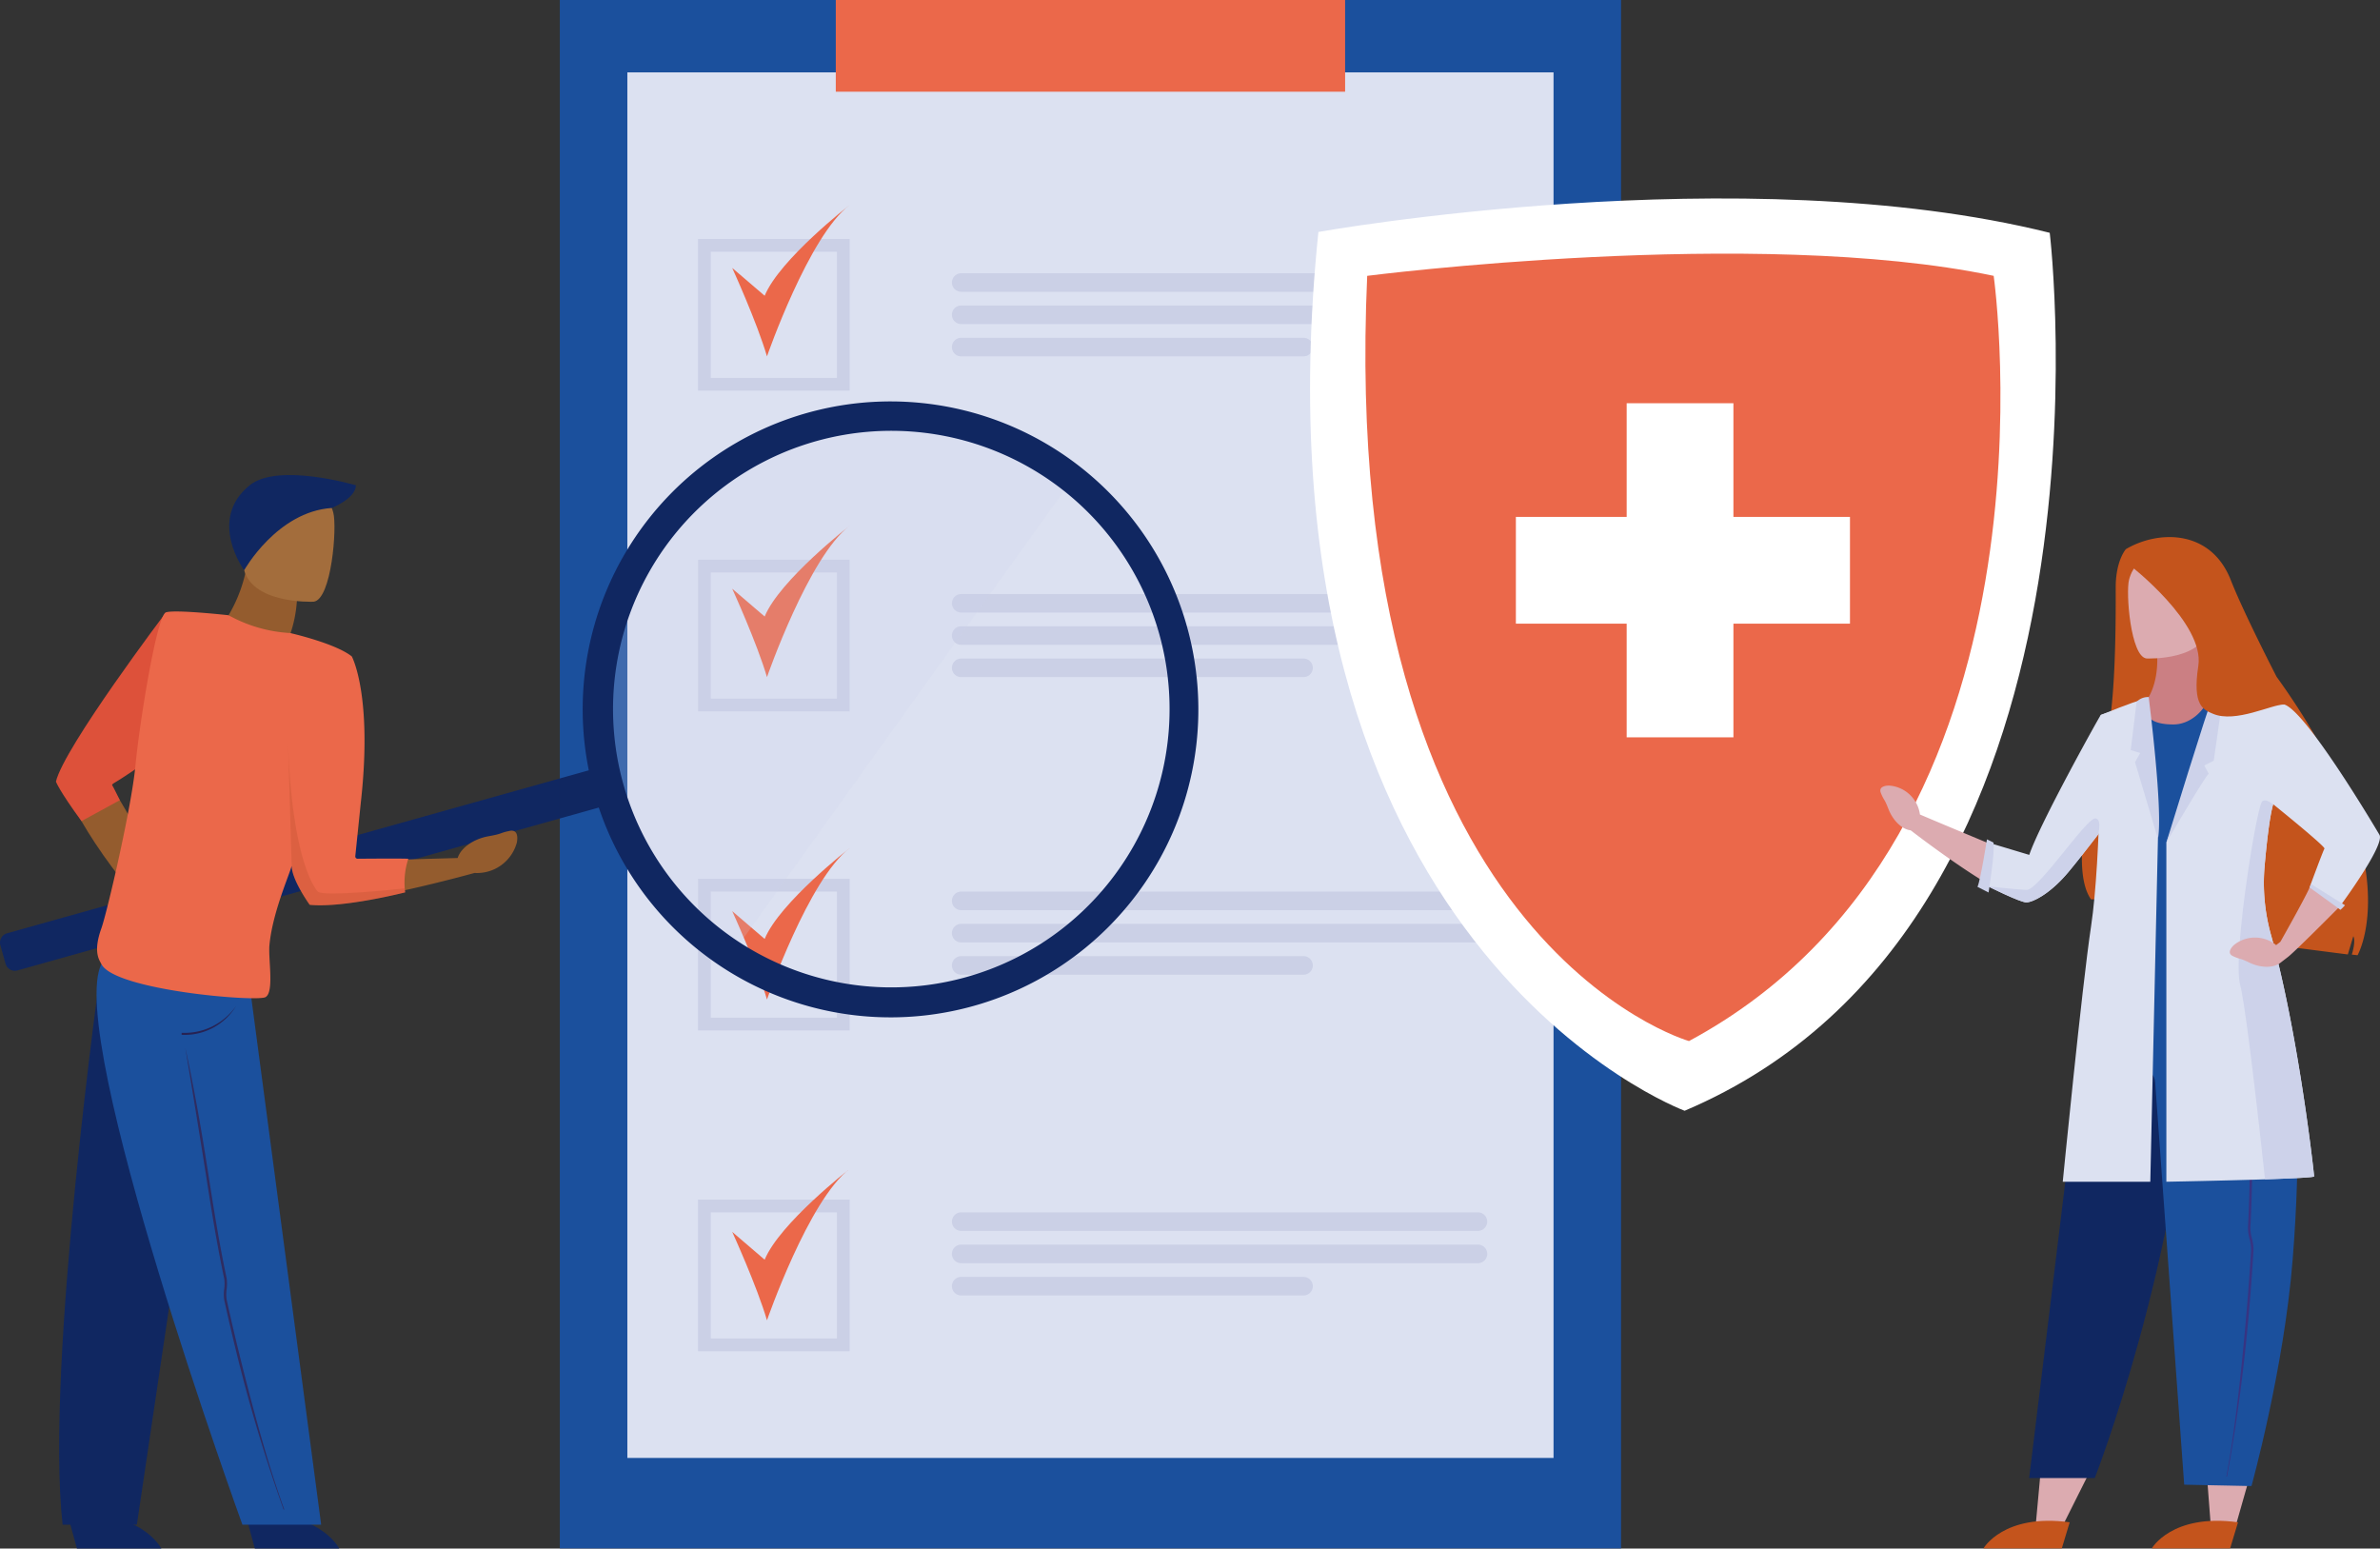 <svg xmlns="http://www.w3.org/2000/svg" xmlns:xlink="http://www.w3.org/1999/xlink" id="Groupe_19689" data-name="Groupe 19689" width="487.913" height="317.44" viewBox="0 0 487.913 317.44"><rect x="0" y="0" width="487.913" height="317.44" fill="#333333" stroke="none"/><defs><clipPath id="clip-path"><rect id="Rectangle_3683" data-name="Rectangle 3683" width="487.913" height="317.44" fill="none"></rect></clipPath><clipPath id="clip-path-2"><rect id="Rectangle_3682" data-name="Rectangle 3682" width="487.912" height="317.439" fill="none"></rect></clipPath><clipPath id="clip-path-3"><rect id="Rectangle_3680" data-name="Rectangle 3680" width="94.434" height="107.869" fill="none"></rect></clipPath><clipPath id="clip-path-4"><rect id="Rectangle_3681" data-name="Rectangle 3681" width="24.072" height="35.275" fill="none"></rect></clipPath></defs><g id="Groupe_19688" data-name="Groupe 19688" clip-path="url(#clip-path)"><rect id="Rectangle_3677" data-name="Rectangle 3677" width="217.558" height="317.411" transform="translate(114.768 0.001)" fill="#1b509d"></rect><rect id="Rectangle_3678" data-name="Rectangle 3678" width="189.872" height="284.03" transform="translate(128.612 14.836)" fill="#dce1f1"></rect><rect id="Rectangle_3679" data-name="Rectangle 3679" width="104.414" height="18.8" transform="translate(171.341 0.001)" fill="#eb684a"></rect><path id="Trac&#xE9;_31234" data-name="Trac&#xE9; 31234" d="M745.794,604.159H714.711V573.076h31.083Zm-28.47-2.613h25.857V575.689H717.324Z" transform="translate(-571.61 -458.334)" fill="#cbd0e6"></path><g id="Groupe_19687" data-name="Groupe 19687" transform="translate(0 0.001)"><g id="Groupe_19686" data-name="Groupe 19686" clip-path="url(#clip-path-2)"><path id="Trac&#xE9;_31235" data-name="Trac&#xE9; 31235" d="M1082.5,611.949H976.561a1.909,1.909,0,0,1-1.9-1.9h0a1.909,1.909,0,0,1,1.9-1.9H1082.5a1.909,1.909,0,0,1,1.9,1.9h0a1.909,1.909,0,0,1-1.9,1.9" transform="translate(-779.51 -486.38)" fill="#cbd0e6"></path><path id="Trac&#xE9;_31236" data-name="Trac&#xE9; 31236" d="M1082.5,645H976.561a1.9,1.9,0,1,1,0-3.806H1082.5a1.9,1.9,0,1,1,0,3.806" transform="translate(-779.51 -512.814)" fill="#cbd0e6"></path><path id="Trac&#xE9;_31237" data-name="Trac&#xE9; 31237" d="M1046.741,678.05H976.562a1.9,1.9,0,0,1,0-3.807h70.179a1.9,1.9,0,1,1,0,3.807" transform="translate(-779.511 -539.245)" fill="#cbd0e6"></path><path id="Trac&#xE9;_31238" data-name="Trac&#xE9; 31238" d="M749.711,551.182s5.068,11.1,7.126,18.124c0,0,8.56-24.7,16.949-31.031,0,0-14.336,11.125-17.424,18.608Z" transform="translate(-599.602 -430.501)" fill="#eb684a"></path><path id="Trac&#xE9;_31239" data-name="Trac&#xE9; 31239" d="M745.794,275.763H714.711V244.68h31.083Zm-28.47-2.613h25.857V247.293H717.324Z" transform="translate(-571.61 -195.69)" fill="#cbd0e6"></path><path id="Trac&#xE9;_31240" data-name="Trac&#xE9; 31240" d="M1082.5,283.553H976.561a1.909,1.909,0,0,1-1.9-1.9h0a1.909,1.909,0,0,1,1.9-1.9H1082.5a1.909,1.909,0,0,1,1.9,1.9h0a1.909,1.909,0,0,1-1.9,1.9" transform="translate(-779.51 -223.736)" fill="#cbd0e6"></path><path id="Trac&#xE9;_31241" data-name="Trac&#xE9; 31241" d="M1082.5,316.6H976.561a1.9,1.9,0,1,1,0-3.806H1082.5a1.9,1.9,0,1,1,0,3.806" transform="translate(-779.51 -250.17)" fill="#cbd0e6"></path><path id="Trac&#xE9;_31242" data-name="Trac&#xE9; 31242" d="M1046.741,349.654H976.562a1.9,1.9,0,0,1,0-3.806h70.179a1.9,1.9,0,1,1,0,3.806" transform="translate(-779.511 -276.602)" fill="#cbd0e6"></path><path id="Trac&#xE9;_31243" data-name="Trac&#xE9; 31243" d="M749.711,222.785s5.068,11.1,7.126,18.124c0,0,8.56-24.7,16.949-31.031,0,0-14.336,11.125-17.424,18.608Z" transform="translate(-599.602 -167.857)" fill="#eb684a"></path><path id="Trac&#xE9;_31244" data-name="Trac&#xE9; 31244" d="M1082.5,916.624H976.561a1.9,1.9,0,1,1,0-3.807H1082.5a1.9,1.9,0,1,1,0,3.807" transform="translate(-779.51 -730.052)" fill="#cbd0e6"></path><path id="Trac&#xE9;_31245" data-name="Trac&#xE9; 31245" d="M1082.5,949.673H976.561a1.9,1.9,0,1,1,0-3.806H1082.5a1.9,1.9,0,1,1,0,3.806" transform="translate(-779.51 -756.484)" fill="#cbd0e6"></path><path id="Trac&#xE9;_31246" data-name="Trac&#xE9; 31246" d="M1046.741,982.724H976.562a1.9,1.9,0,0,1,0-3.807h70.179a1.9,1.9,0,1,1,0,3.807" transform="translate(-779.511 -782.917)" fill="#cbd0e6"></path><path id="Trac&#xE9;_31247" data-name="Trac&#xE9; 31247" d="M745.794,930.849H714.711V899.766h31.083Zm-28.47-2.613h25.857V902.379H717.324Z" transform="translate(-571.61 -719.614)" fill="#cbd0e6"></path><path id="Trac&#xE9;_31248" data-name="Trac&#xE9; 31248" d="M749.711,881.284s5.068,11.1,7.126,18.124c0,0,8.56-24.7,16.949-31.031,0,0-14.336,11.125-17.424,18.608Z" transform="translate(-599.602 -694.51)" fill="#eb684a"></path><path id="Trac&#xE9;_31249" data-name="Trac&#xE9; 31249" d="M745.794,1259.246H714.711v-31.083h31.083Zm-28.47-2.613h25.857v-25.857H717.324Z" transform="translate(-571.61 -982.258)" fill="#cbd0e6"></path><path id="Trac&#xE9;_31250" data-name="Trac&#xE9; 31250" d="M1082.5,1245.019H976.561a1.909,1.909,0,0,1-1.9-1.9h0a1.909,1.909,0,0,1,1.9-1.9H1082.5a1.909,1.909,0,0,1,1.9,1.9h0a1.909,1.909,0,0,1-1.9,1.9" transform="translate(-779.51 -992.696)" fill="#cbd0e6"></path><path id="Trac&#xE9;_31251" data-name="Trac&#xE9; 31251" d="M1082.5,1278.07H976.561a1.9,1.9,0,0,1,0-3.807H1082.5a1.9,1.9,0,0,1,0,3.807" transform="translate(-779.51 -1019.128)" fill="#cbd0e6"></path><path id="Trac&#xE9;_31252" data-name="Trac&#xE9; 31252" d="M1046.741,1311.12H976.562a1.9,1.9,0,0,1,0-3.806h70.179a1.9,1.9,0,1,1,0,3.806" transform="translate(-779.511 -1045.562)" fill="#cbd0e6"></path><path id="Trac&#xE9;_31253" data-name="Trac&#xE9; 31253" d="M749.711,1209.68s5.068,11.1,7.126,18.124c0,0,8.56-24.7,16.949-31.031,0,0-14.336,11.125-17.424,18.608Z" transform="translate(-599.602 -957.153)" fill="#eb684a"></path><path id="Trac&#xE9;_31254" data-name="Trac&#xE9; 31254" d="M252.254,1552.361l1.743,6.331h17.3s-4.425-8.54-19.04-6.331" transform="translate(-201.747 -1241.253)" fill="#102761"></path><path id="Trac&#xE9;_31255" data-name="Trac&#xE9; 31255" d="M70.081,1552.361l1.743,6.331h17.3s-4.425-8.54-19.04-6.331" transform="translate(-56.049 -1241.253)" fill="#102761"></path><path id="Trac&#xE9;_31256" data-name="Trac&#xE9; 31256" d="M69.227,987.04s-11.6,82.4-7.949,114.923H76.5L92.422,994.6Z" transform="translate(-48.441 -789.414)" fill="#102761"></path><path id="Trac&#xE9;_31257" data-name="Trac&#xE9; 31257" d="M130.587,993.978l14.319,107.984H128.762s-36.3-100.037-28.91-114.923Z" transform="translate(-79.066 -789.414)" fill="#1b509d"></path><g id="Groupe_19682" data-name="Groupe 19682" transform="translate(125.041 87.126)" opacity="0.2"><g id="Groupe_19681" data-name="Groupe 19681"><g id="Groupe_19680" data-name="Groupe 19680" clip-path="url(#clip-path-3)"><path id="Trac&#xE9;_31258" data-name="Trac&#xE9; 31258" d="M667.764,437.36A59.21,59.21,0,0,0,649.98,543.02l68.967-96.249a59.1,59.1,0,0,0-51.183-9.411" transform="translate(-624.512 -435.15)" fill="#cdd2ea"></path></g></g></g><path id="Trac&#xE9;_31259" data-name="Trac&#xE9; 31259" d="M243.32,457.094a63.1,63.1,0,0,0-122.611,29.525L1.45,520.029a1.99,1.99,0,0,0-1.376,2.446l1.061,3.787a1.991,1.991,0,0,0,2.447,1.376l119.174-33.386A63.1,63.1,0,0,0,243.32,457.094M198.111,529a57.047,57.047,0,1,1,39.543-70.321A57.047,57.047,0,0,1,198.111,529" transform="translate(0 -328.709)" fill="#102761"></path><path id="Trac&#xE9;_31260" data-name="Trac&#xE9; 31260" d="M186.209,1035.773a12.321,12.321,0,0,0,10.9-5.945,12.862,12.862,0,0,1-11.174,5.525l-.007.418.284,0" transform="translate(-148.699 -823.635)" fill="#272253"></path><path id="Trac&#xE9;_31261" data-name="Trac&#xE9; 31261" d="M209.8,1167.183a322.4,322.4,0,0,1-9.513-31.563c-.434-1.753-.869-3.558-1.291-5.365-.466-1.993-.924-4.013-1.361-6a7.946,7.946,0,0,1-.01-2.285,7.665,7.665,0,0,0,.006-2.079c-1.6-7.574-2.69-14.546-3.652-20.7q-.378-2.42-.748-4.74c-2.249-13.981-3.579-21.9-3.6-21.976.018.077,1.85,7.906,4.1,21.907q.374,2.323.748,4.742c.961,6.146,2.05,13.111,3.647,20.673a7.981,7.981,0,0,1,0,2.219,7.644,7.644,0,0,0,0,2.141c.436,1.989.894,4.006,1.359,6,.422,1.8.856,3.608,1.29,5.359,2.836,11.452,5.851,22.516,9.163,31.664Z" transform="translate(-151.661 -857.742)" fill="#2f2c60"></path><path id="Trac&#xE9;_31262" data-name="Trac&#xE9; 31262" d="M248.09,576.66a26.234,26.234,0,0,1-1.916,9.144s-6.838-1.826-8.886-2.708a20.268,20.268,0,0,1-3.247-2.514,30.269,30.269,0,0,0,3.846-10.723c.882-6.067,10.2,6.8,10.2,6.8" transform="translate(-187.181 -454.462)" fill="#945c2e"></path><path id="Trac&#xE9;_31263" data-name="Trac&#xE9; 31263" d="M261.681,520.708s-14.221.65-14.489-8.212-2.285-14.747,6.784-15.536,10.936,2.539,11.745,5.475-.347,17.876-4.039,18.274" transform="translate(-197.399 -397.363)" fill="#a36d3c"></path><path id="Trac&#xE9;_31264" data-name="Trac&#xE9; 31264" d="M90.3,626.955s-18.689,19.511-26.187,34.77c0,0,3.749,11.953,20.648,29.991,0,0,.24-1.524.946-5.809.139-.843-6.289-15.577-12.023-23.776,0,0,13.307-8.408,16.819-15.3s-.2-19.878-.2-19.878" transform="translate(-51.276 -501.426)" fill="#945c2e"></path><path id="Trac&#xE9;_31265" data-name="Trac&#xE9; 31265" d="M237.769,505.893s6.737-12.022,17.964-12.762c0,0,4.945-1.98,4.945-4.653,0,0-15.972-4.711-21.784,0-8.717,7.066-1.125,17.415-1.125,17.415" transform="translate(-187.712 -389)" fill="#102761"></path><path id="Trac&#xE9;_31266" data-name="Trac&#xE9; 31266" d="M328.726,694.976c-2.146.424-1.291.556-4.324,1.091s-5.684,2.353-6.333,4.464l-22.377.628c1.756-7.973,1.621-37.964.405-40.4s-12.859-4.775-12.859-4.775l-2.854,14.064s3.555,35.46,6.931,38.8,34.215-5.254,34.215-5.254a8.456,8.456,0,0,0,8.66-6.192s.681-2.858-1.465-2.434" transform="translate(-224.245 -524.646)" fill="#945c2e"></path><path id="Trac&#xE9;_31267" data-name="Trac&#xE9; 31267" d="M79.822,626.955s-20.939,27.711-22.561,34.7c0,0,.7,1.907,5.239,8.092l7.864-4.291s-1.3-2.656-1.578-3.091c0,0-.152-.152.735-.633s5.294-3.47,5.294-3.47Z" transform="translate(-45.796 -501.426)" fill="#dd513a"></path><path id="Trac&#xE9;_31268" data-name="Trac&#xE9; 31268" d="M100.293,698.34c2.659,5.37,31.814,7.793,33.638,6.78s.548-7.8.81-10.639c.578-6.268,3.686-13.486,4.422-15.822.087-.284.138-.44.138-.44.051,2.938,3.7,7.976,3.7,7.976,6.94.683,19.571-2.555,19.571-2.555-.04-.278-.071-.553-.093-.825a15.541,15.541,0,0,1,.736-6.061c-1.074-.079-8.412-.025-10.4-.008a.472.472,0,0,1-.475-.492l1.133-11c2.47-22.058-1.845-29.978-1.845-29.978-3.376-2.7-12.631-4.794-12.631-4.794a29.285,29.285,0,0,1-12.631-3.647s-10.943-1.216-12.835-.592-5.437,22.746-6.262,31.441-5.837,30.149-6.977,33.318c-1.764,4.9-.405,6.519,0,7.338" transform="translate(-79.506 -500.714)" fill="#eb684a"></path><g id="Groupe_19685" data-name="Groupe 19685" transform="translate(58.992 150.302)" opacity="0.2"><g id="Groupe_19684" data-name="Groupe 19684"><g id="Groupe_19683" data-name="Groupe 19683" clip-path="url(#clip-path-4)"><path id="Trac&#xE9;_31269" data-name="Trac&#xE9; 31269" d="M295.435,777.885c.051,2.938,3.7,7.976,3.7,7.976,6.94.683,19.571-2.555,19.571-2.555-.041-.278-.071-.553-.093-.825-2.32.251-16.132,1.7-17.755.723,0,0-5.546-5.056-6.223-32.523Z" transform="translate(-294.633 -750.681)" fill="#a1431f"></path></g></g></g><path id="Trac&#xE9;_31270" data-name="Trac&#xE9; 31270" d="M1343.065,210.059s86.949-15.56,149.927.176c0,0,16.993,141.012-74.847,179.974,0,0-90.216-33.341-75.081-180.151" transform="translate(-1072.785 -162.512)" fill="#fff"></path><path id="Trac&#xE9;_31271" data-name="Trac&#xE9; 31271" d="M1398.375,264.247s79.741-10.232,128.433,0c0,0,16.259,114.526-62.462,156.864,0,0-72.109-20.436-65.97-156.864" transform="translate(-1118.093 -207.702)" fill="#eb684a"></path><path id="Trac&#xE9;_31272" data-name="Trac&#xE9; 31272" d="M1620.577,436.121h-23.894v-23.3H1574.8v23.3h-22.714v21.884H1574.8v23.3h21.884v-23.3h23.894Z" transform="translate(-1241.323 -330.163)" fill="#fff"></path><path id="Trac&#xE9;_31273" data-name="Trac&#xE9; 31273" d="M2135.2,594.662c3.811-3.779,3.321-33.156,3.365-34.951.126-5.189,2.087-7.356,2.087-7.356,6.571-3.89,17.387-4.145,21.5,6.338,2.636,6.727,9.379,19.805,9.379,19.805,27.557,38.236,16.606,57.1,16.606,57.1l-1.177-.13c.405-1.252.725-3.021.311-3.772l-1.122,3.745-20.356-2.618a61.732,61.732,0,0,0-1.726-10.012l-.1,10.354-2.732.144c1.082-21.832-3.557-32.552-4.93-35.21,1.178,12.137-4.7,31.931-4.7,31.931l-.842-.189,1.908-9.9-2.44,9.776-2.365-.538q.565-1.976,1.039-3.856c-.651,2.417-1.039,3.856-1.039,3.856-5.072-5.518-14.361-5.03-14.361-5.03-5.05-7.1,1.693-29.49,1.693-29.49" transform="translate(-1704.83 -439.785)" fill="#c4541c"></path><path id="Trac&#xE9;_31274" data-name="Trac&#xE9; 31274" d="M2095.3,1500.969l-5.939,11.853-4.836-1.865,1.111-12.1Z" transform="translate(-1667.153 -1198.755)" fill="#dcabb0"></path><path id="Trac&#xE9;_31275" data-name="Trac&#xE9; 31275" d="M2048.52,1557.33l-1.618,5.354h-16.061s4.109-7.221,17.679-5.354" transform="translate(-1624.222 -1245.272)" fill="#c4541c"></path><path id="Trac&#xE9;_31276" data-name="Trac&#xE9; 31276" d="M2090.322,990.7l-12.687,103.923h13.453s17.554-44.943,20.073-91.779c.962-17.895-20.839-12.143-20.839-12.143" transform="translate(-1661.647 -791.641)" fill="#102761"></path><path id="Trac&#xE9;_31277" data-name="Trac&#xE9; 31277" d="M2266.727,1491.18l-2.752,9.666-5.146-.622-1.139-14.773Z" transform="translate(-1805.65 -1188.031)" fill="#dcabb0"></path><path id="Trac&#xE9;_31278" data-name="Trac&#xE9; 31278" d="M2220.859,1557.33l-1.619,5.354H2203.18s4.108-7.221,17.679-5.354" transform="translate(-1762.055 -1245.272)" fill="#c4541c"></path><path id="Trac&#xE9;_31279" data-name="Trac&#xE9; 31279" d="M2199.624,995.3h9.964l10.691-1.5s6.84,14.941,3.318,59.22c-1.79,22.5-8.447,46.437-8.447,46.437l-13.791-.284L2195.4,1016.6c-.177-2.262-2.811-3.076-2.811-3.076l.384-18.474Z" transform="translate(-1753.587 -794.824)" fill="#1b509d"></path><path id="Trac&#xE9;_31280" data-name="Trac&#xE9; 31280" d="M2279.683,1105.528c1.856-9.986,3.488-21.832,4.54-34.186.161-1.889.314-3.832.456-5.776.156-2.144.3-4.315.429-6.453a9.159,9.159,0,0,0-.33-2.4,8.839,8.839,0,0,1-.314-2.183c.428-8.129.45-15.571.47-22.137q.008-2.584.022-5.061c.107-14.929.222-23.39.228-23.473-.007.083-.621,8.505-.728,23.456q-.018,2.481-.022,5.063c-.02,6.559-.042,13.994-.469,22.11a9.2,9.2,0,0,0,.327,2.331,8.807,8.807,0,0,1,.317,2.249c-.128,2.136-.272,4.305-.429,6.447-.141,1.941-.295,3.882-.455,5.769-1.051,12.337-2.332,24.285-4.186,34.254Z" transform="translate(-1823.125 -802.864)" fill="#373482"></path><path id="Trac&#xE9;_31281" data-name="Trac&#xE9; 31281" d="M2191.327,648.5s1.579,9.176-4.134,13.507c0,0,2.457,5.326,4.111,6.159,1.845.93,6.68.932,8.256-.4,1.628-1.381,3.078-7.965,3.078-7.965a65.264,65.264,0,0,1-.992-14.438Z" transform="translate(-1749.269 -516.14)" fill="#cb7f83"></path><path id="Trac&#xE9;_31282" data-name="Trac&#xE9; 31282" d="M2182.661,589.766s12.588.575,12.825-7.269,2.022-13.054-6-13.752-9.68,2.247-10.4,4.846.307,15.824,3.575,16.176" transform="translate(-1742.611 -454.786)" fill="#dcabb0"></path><path id="Trac&#xE9;_31283" data-name="Trac&#xE9; 31283" d="M2141,769.844s1.67,1.377,18.345,2.2q1.628.08,3.093.113a59.567,59.567,0,0,0,12.657-.8c3.575-.7,4.649-1.6,4.649-1.6s-5.2-12.559-5.2-18.527c0-4.123-9.309-37.547-9.309-37.547-1.092,3-4.031,5.575-7.259,5.6-8.449.063-5.153-5.613-5.153-5.613L2143.3,717.5a17.877,17.877,0,0,1,.738,6.952,8.6,8.6,0,0,1-.721,2.57c-.082.176-.174.351-.274.52-2.3,3.931-.725,10.749.959,18.648s-3,23.659-3,23.659" transform="translate(-1712.324 -570.779)" fill="#1b509d"></path><path id="Trac&#xE9;_31284" data-name="Trac&#xE9; 31284" d="M1970.762,732.77s-10.039,16.87-14.987,29.616c0,0-12.13-5.037-19.066-7.957-.37-.155-.725-.306-1.063-.448l-2.26-.96a6.866,6.866,0,0,0-6.289-5.929s-2.383-.095-1.71,1.549.646.941,1.548,3.272,2.764,4.161,4.547,4.347c0,0,.779.6,2.061,1.564l0,0c.382.286.81.6,1.276.949,5.772,4.257,17.338,12.391,20.952,11.987,4.882-.546,18.72-20.394,18.72-20.394Z" transform="translate(-1539.786 -586.054)" fill="#dcabb0"></path><path id="Trac&#xE9;_31285" data-name="Trac&#xE9; 31285" d="M2035.328,762.859s6.586,3.307,7.891,3.307,4.854-1.721,8.587-6.171c1.628-1.941,4.011-4.978,6.176-7.8,2.8-3.654,5.239-6.954,5.2-7.056-.06-.182-1.366-18.452-1.366-18.452a29.876,29.876,0,0,0-3.338,1.063c-.213.213-12.473,22.185-14.658,28.678l-7.3-2.192Z" transform="translate(-1627.811 -581.185)" fill="#dce1f1"></path><path id="Trac&#xE9;_31286" data-name="Trac&#xE9; 31286" d="M2131.559,745.769l-1.567,70.284h-17.947s3.921-39.877,5.8-52.349c2.149-14.29,2-43.337,2-43.337s7.368-3,7.93-2.91,3.789,28.312,3.789,28.312" transform="translate(-1689.168 -573.805)" fill="#dce1f1"></path><path id="Trac&#xE9;_31287" data-name="Trac&#xE9; 31287" d="M2185.3,713.671s2.99,23.307,1.9,29.072l-4.7-15.726,1.062-1.878-1.942-.607,1.213-9.893a3.264,3.264,0,0,1,2.473-.968" transform="translate(-1744.81 -570.779)" fill="#cdd2ea"></path><path id="Trac&#xE9;_31288" data-name="Trac&#xE9; 31288" d="M2218.121,746.507v69.557s11.411-.206,20.226-.492c5.544-.178,10.062-.39,10.062-.6,0-.493-3.13-28.952-8.849-49.536a39.571,39.571,0,0,1-1.3-14.083c.412-4.643,1.014-10.088,1.739-12.609.007-.022.015-.044.02-.065,0,0,10.787,8.694,10.514,9.1s-2.941,7.648-2.941,7.648,5.066,3.672,6.1,4.188c0,0,9.407-12.684,8.1-14.7,0,0-16.4-27.877-20.12-26.708-1.056.332-12.08-.735-12.08-.735Z" transform="translate(-1774.005 -573.818)" fill="#dce1f1"></path><path id="Trac&#xE9;_31289" data-name="Trac&#xE9; 31289" d="M2227.376,716.125c-.46.46-9.252,29.039-9.252,29.039s8.072-13.778,8.679-14.081l-.9-1.7,1.933-.971,1.76-12.287s-1.465-.755-2.219,0" transform="translate(-1774.007 -572.473)" fill="#cdd2ea"></path><path id="Trac&#xE9;_31290" data-name="Trac&#xE9; 31290" d="M2180.531,562.649s15.44,11.9,14.076,20.687c-1.281,8.256,1.149,8.991,2.955,9.779,4.661,2.032,12.267-2,14.688-1.879,1.723.085-4.2-1.672-7.014-5.433-7.49-10-6.76-23.521-8.256-24.495-10.186-6.631-16.448,1.34-16.448,1.34" transform="translate(-1743.941 -446.816)" fill="#c4541c"></path><path id="Trac&#xE9;_31291" data-name="Trac&#xE9; 31291" d="M2026.662,859.338s-1.305,8.371-1.942,9.737l2.276,1.163s1.365-8.658,1-10.237Z" transform="translate(-1619.327 -687.28)" fill="#cdd2ea"></path><path id="Trac&#xE9;_31292" data-name="Trac&#xE9; 31292" d="M2292.44,857.3c1.2,4.561,3.944,29.136,5.108,39.888,5.544-.179,10.062-.39,10.062-.6,0-.494-3.13-28.952-8.849-49.536a39.567,39.567,0,0,1-1.3-14.083c.412-4.643,1.014-10.088,1.739-12.61-.79-.69-1.7-1.1-2.221-.657-1.149.972-6.085,31.723-4.538,37.6" transform="translate(-1833.205 -655.437)" fill="#cdd2ea"></path><path id="Trac&#xE9;_31293" data-name="Trac&#xE9; 31293" d="M2299.536,907.06c-.164.907-5.038,9.576-5.952,11.195-.093.167-.146.258-.146.258l-.865.668a6.865,6.865,0,0,0-8.642-.022s-1.8,1.562-.188,2.3,1.115.244,3.367,1.329,4.862,1.141,6.289.058l1.581-1.215c.271-.209.765-.654,1.395-1.247,3.037-2.851,9.259-9.137,9.259-9.137Z" transform="translate(-1825.95 -725.447)" fill="#dcabb0"></path><path id="Trac&#xE9;_31294" data-name="Trac&#xE9; 31294" d="M2035.328,851.776s6.586,3.307,7.891,3.307,4.854-1.721,8.587-6.171c1.628-1.941,4.011-4.978,6.176-7.8.3-1.493.417-3.145-.6-3.247-1.821-.182-11.653,14.749-14.112,14.658s-7.946-.743-7.946-.743" transform="translate(-1627.811 -670.103)" fill="#cdd2ea"></path><path id="Trac&#xE9;_31295" data-name="Trac&#xE9; 31295" d="M2365.027,905.033l7,4.365a9.193,9.193,0,0,1-.943.942c-.03-.061-6.312-4.586-6.312-4.586Z" transform="translate(-1891.291 -723.826)" fill="#cdd2ea"></path></g></g></g></svg>